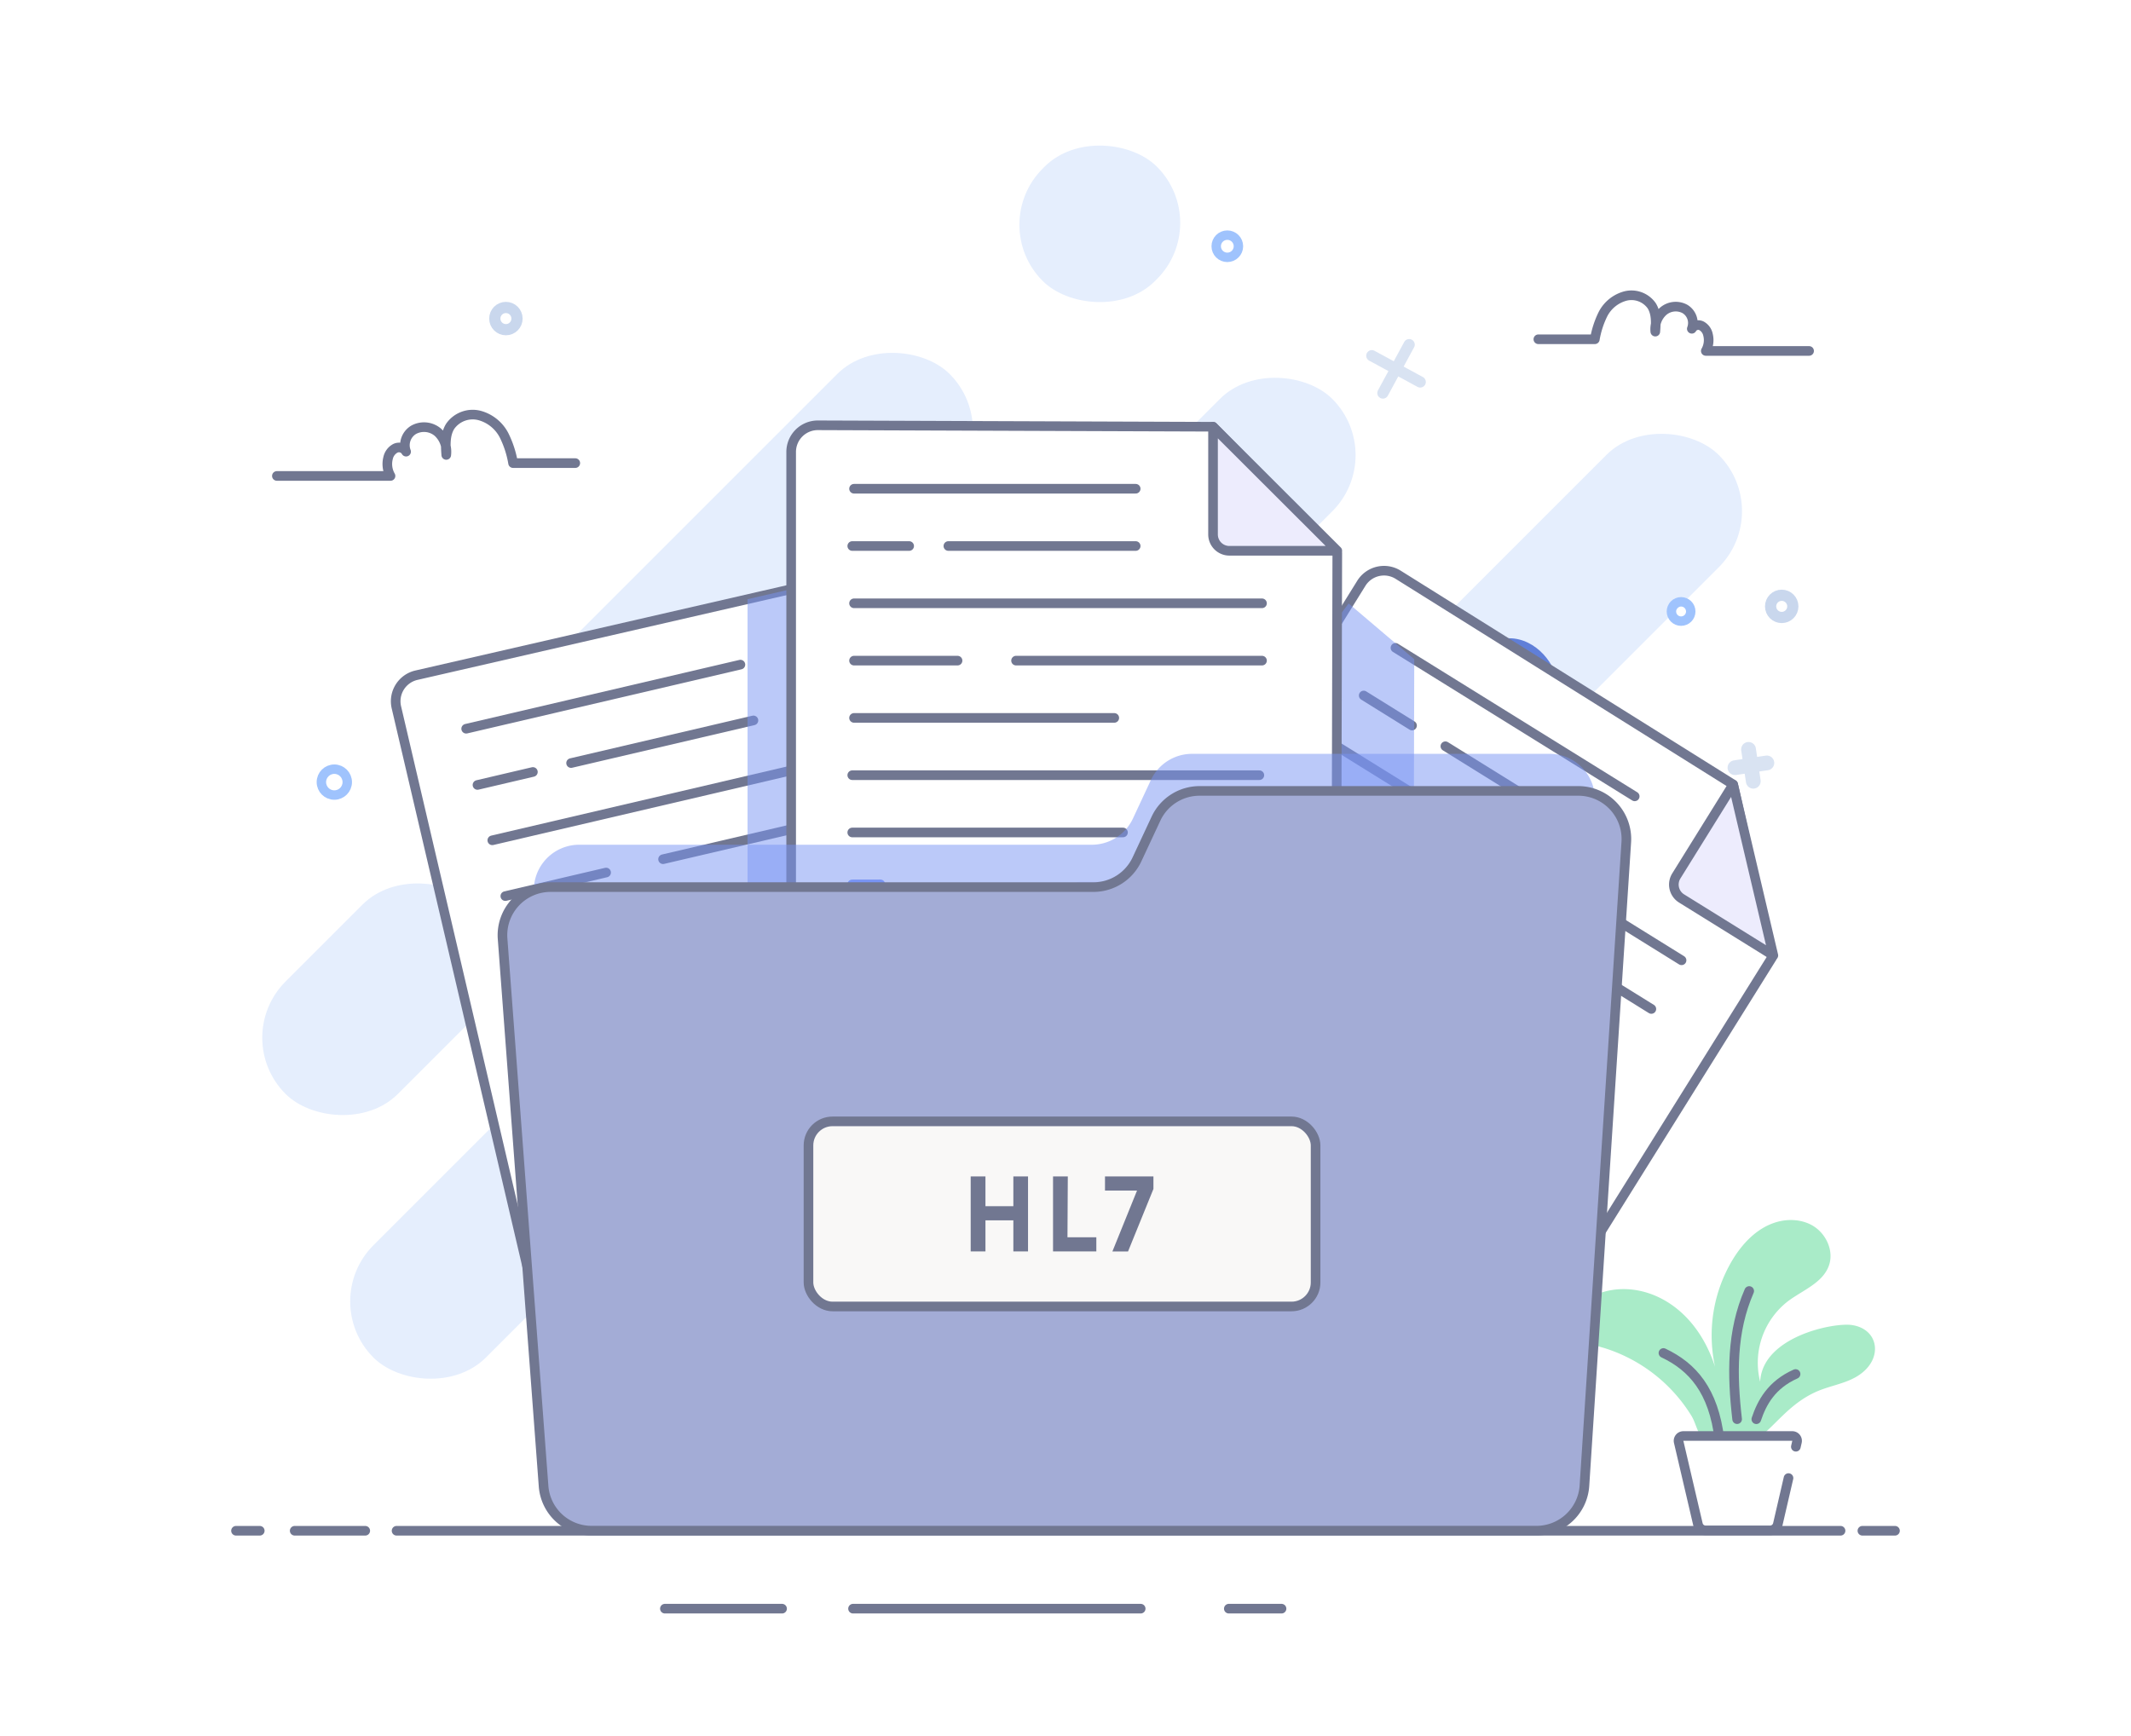 <svg xmlns="http://www.w3.org/2000/svg" viewBox="0 0 443 361"><defs><style>.cls-1{isolation:isolate;}.cls-2,.cls-7{fill:#fff;}.cls-3,.cls-4{fill:#e5eefd;}.cls-23,.cls-25,.cls-26,.cls-3,.cls-6,.cls-7{stroke:#717791;}.cls-10,.cls-11,.cls-15,.cls-16,.cls-17,.cls-18,.cls-23,.cls-3,.cls-6,.cls-7,.cls-9{stroke-linecap:round;stroke-linejoin:round;}.cls-15,.cls-16,.cls-17,.cls-18,.cls-23,.cls-25,.cls-26,.cls-3,.cls-6,.cls-7{stroke-width:2px;}.cls-5{fill:#a9ebc8;}.cls-10,.cls-11,.cls-6,.cls-9{fill:none;}.cls-8{opacity:0.7;}.cls-11,.cls-9{stroke:#c9d7ed;}.cls-9{stroke-width:3.07px;}.cls-10{stroke:#9fc3fd;stroke-width:1.96px;}.cls-11{stroke-width:2.33px;}.cls-12{fill:#607fd8;}.cls-13{fill:#93b9f4;}.cls-14,.cls-23{fill:#edecfd;}.cls-15,.cls-20,.cls-24{fill:#7995f4;}.cls-15{stroke:#7995f4;}.cls-16,.cls-22{fill:#3dffd6;}.cls-16{stroke:#3dffd6;}.cls-17,.cls-19{fill:#83acfd;}.cls-17{stroke:#83acfd;}.cls-18{fill:#2be0fe;stroke:#2be0fe;}.cls-21{fill:#b8d4ff;}.cls-24{opacity:0.5;mix-blend-mode:multiply;}.cls-25{fill:#a3acd6;}.cls-25,.cls-26{stroke-miterlimit:10;}.cls-26{fill:#f9f8f7;}.cls-27{fill:#717791;}</style></defs><g class="cls-1"><g id="Layer_2" data-name="Layer 2"><g id="pacs"><g id="hl7"><rect class="cls-2" width="443" height="361"/><line class="cls-3" x1="177.33" y1="334.48" x2="237.13" y2="334.48"/><line class="cls-3" x1="255.45" y1="334.48" x2="266.41" y2="334.48"/><line class="cls-3" x1="138.22" y1="334.48" x2="162.58" y2="334.48"/><line class="cls-3" x1="387.16" y1="318.28" x2="393.94" y2="318.28"/><line class="cls-3" x1="82.44" y1="318.28" x2="382.62" y2="318.28"/><line class="cls-3" x1="61.26" y1="318.28" x2="75.93" y2="318.28"/><line class="cls-3" x1="49.06" y1="318.28" x2="54" y2="318.28"/><rect class="cls-4" x="206.95" y="231.02" width="179.38" height="33.04" rx="13.67" transform="translate(681.43 212.83) rotate(135)"/><rect class="cls-4" x="51.21" y="191.25" width="55.67" height="33.04" rx="16.52" transform="translate(281.85 298.79) rotate(135)"/><path class="cls-4" d="M240.57,234.45l47.29-47.29a16.52,16.52,0,0,0,23.36,23.36l-47.29,47.29a16.52,16.52,0,0,0-23.36-23.36Z"/><path class="cls-4" d="M220.35,162.41l44.31-44.31A16.52,16.52,0,0,0,288,141.46l-44.31,44.31a16.52,16.52,0,0,0-23.36-23.36Z"/><rect class="cls-4" x="173.05" y="154.4" width="215.86" height="33.04" rx="16.52" transform="translate(600.52 93.09) rotate(135)"/><rect class="cls-4" x="36.36" y="166.09" width="281.89" height="33.04" rx="16.52" transform="translate(431.8 186.36) rotate(135)"/><rect class="cls-4" x="90.38" y="105.58" width="125.39" height="33.04" rx="16.52" transform="translate(347.66 100.19) rotate(135)"/><rect class="cls-4" x="211.84" y="30.02" width="33.59" height="33.04" rx="16.52" transform="translate(423.21 -82.22) rotate(135)"/><rect class="cls-4" x="161.75" y="255.72" width="33.59" height="33.04" rx="13.67" transform="translate(497.3 338.5) rotate(135)"/><path class="cls-5" d="M333.34,280.24a21.21,21.21,0,0,1-3.83-1.43c-4.16-2.24-3.26-6.51.79-8.88,8.1-4.73,21.31-.81,26.23,14.25A30.55,30.55,0,0,1,360.14,262c5.44-9,12.66-9.38,16.51-7.26,2.92,1.61,4.68,5.33,3.53,8.46-1.31,3.57-5.42,5.06-8.47,7.34a16.16,16.16,0,0,0-5.8,16.76c.45-9.37,15.26-12.37,19.09-11.79,5,.76,6.18,5.67,3.05,9.05-2.49,2.69-6.07,3.16-9.32,4.35-8.58,3.14-11.18,11.18-18.09,12.43a7.38,7.38,0,0,1-6.69-2.26c-1.15-1.3-1.42-3.19-2.31-4.67A32.74,32.74,0,0,0,333.34,280.24Z"/><path class="cls-6" d="M363.63,268.43c-3.68,8.42-3.58,17.37-2.51,26.65"/><path class="cls-6" d="M345.8,281.32c6,2.85,10.43,7.74,11.66,18.05"/><path class="cls-6" d="M373.27,285.69c-5,2.23-7,5.92-8.16,9.4"/><path class="cls-7" d="M371.8,307.33l-2.22,9.59A1.66,1.66,0,0,1,368,318.2H354.58a1.65,1.65,0,0,1-1.61-1.28l-4-17.11a1,1,0,0,1,1-1.23h22.59a1,1,0,0,1,1,1.23l-.23,1"/><g class="cls-8"><line class="cls-9" x1="363.49" y1="155.81" x2="364.48" y2="162.44"/><line class="cls-9" x1="367.3" y1="158.63" x2="360.67" y2="159.62"/></g><g class="cls-8"><line class="cls-9" x1="156.69" y1="174.05" x2="157.67" y2="180.68"/><line class="cls-9" x1="160.49" y1="176.87" x2="153.87" y2="177.86"/></g><circle class="cls-10" cx="349.47" cy="127.14" r="2.01"/><circle class="cls-10" cx="69.5" cy="162.62" r="2.69"/><g class="cls-8"><line class="cls-11" x1="292.94" y1="71.66" x2="287.48" y2="81.72"/><line class="cls-11" x1="295.24" y1="79.42" x2="285.18" y2="73.96"/></g><circle class="cls-11" cx="370.39" cy="126.08" r="2.31"/><circle class="cls-11" cx="105.17" cy="66.24" r="2.31"/><circle class="cls-10" cx="255.14" cy="51.2" r="2.31"/><path class="cls-6" d="M319.8,70.54h11.74a19,19,0,0,1,1.72-5.28,7.42,7.42,0,0,1,4.67-3.72,5.16,5.16,0,0,1,5.41,2c1,1.56.93,3.56.77,5.41a5,5,0,0,1,1.69-4.27,4,4,0,0,1,4.47-.44,3.4,3.4,0,0,1,1.43,4.12,1.54,1.54,0,0,1,2-.62,2.72,2.72,0,0,1,1.36,1.84,4.56,4.56,0,0,1-.45,3.39h21.47"/><path class="cls-6" d="M119.59,96.29H106.66a20.66,20.66,0,0,0-1.9-5.83,8.15,8.15,0,0,0-5.14-4.09,5.71,5.71,0,0,0-6,2.22c-1.11,1.72-1,3.93-.85,6A5.52,5.52,0,0,0,91,89.85,4.46,4.46,0,0,0,86,89.36a3.74,3.74,0,0,0-1.58,4.55,1.7,1.7,0,0,0-2.24-.69,3,3,0,0,0-1.5,2,5,5,0,0,0,.5,3.74H57.56"/><rect class="cls-12" x="118.68" y="132.71" width="205.09" height="146.7" rx="10"/><path class="cls-7" d="M197.81,141.74,225,259.35a5.61,5.61,0,0,1-4.21,6.72l-99.53,22.87a5.55,5.55,0,0,1-6.65-4.15L82.4,147.06a5.56,5.56,0,0,1,4.17-6.67L166.64,122Z"/><path class="cls-13" d="M203.87,209.31c.11.7.24,1.4.37,2.09"/><path class="cls-14" d="M197.69,141.2l-21.87,5.12a3.4,3.4,0,0,1-4.08-2.54L166.64,122Z"/><rect class="cls-15" x="118.8" y="230.64" width="5.86" height="31.58" transform="translate(-53.34 34.54) rotate(-13.28)"/><rect class="cls-16" x="130.1" y="240.11" width="5.86" height="19.6" transform="translate(-53.84 37.23) rotate(-13.28)"/><rect class="cls-17" x="139.48" y="233.11" width="5.86" height="24.33" transform="translate(-52.52 39.26) rotate(-13.28)"/><rect class="cls-18" x="148.99" y="227.23" width="5.86" height="27.92" transform="translate(-51.33 41.33) rotate(-13.28)"/><line class="cls-6" x1="96.91" y1="151.52" x2="153.92" y2="138.19"/><line class="cls-6" x1="118.72" y1="158.66" x2="156.63" y2="149.79"/><line class="cls-6" x1="99.26" y1="163.21" x2="110.78" y2="160.51"/><line class="cls-6" x1="192.52" y1="190.33" x2="110.1" y2="209.6"/><line class="cls-6" x1="167.63" y1="208.38" x2="112.82" y2="221.2"/><line class="cls-6" x1="195.76" y1="201.8" x2="179.1" y2="205.7"/><line class="cls-6" x1="160.49" y1="264.83" x2="123.55" y2="273.47"/><line class="cls-6" x1="206.5" y1="254.07" x2="169.18" y2="262.8"/><line class="cls-6" x1="102.34" y1="174.72" x2="184.92" y2="155.41"/><line class="cls-6" x1="137.84" y1="178.65" x2="187.63" y2="167.01"/><line class="cls-6" x1="105.05" y1="186.32" x2="126" y2="181.42"/><line class="cls-6" x1="107.76" y1="197.92" x2="160.43" y2="185.6"/><rect class="cls-14" x="162.05" y="215.88" width="40.73" height="32.39" rx="2.5" transform="translate(-48.05 47.63) rotate(-13.16)"/><path class="cls-19" d="M179.11,240.76l-3.54-2.1a2.61,2.61,0,0,0-3.55.84l-6.44,10,.13.58a2.47,2.47,0,0,0,3,1.84l12.38-2.9Z"/><path class="cls-20" d="M203.73,233.8l-12.39-7.38a2.62,2.62,0,0,0-3.56.84L172.62,251l30.92-7.23a2.46,2.46,0,0,0,1.84-3Z"/><polygon class="cls-21" points="169.16 251.42 169.16 251.43 169.15 251.43 169.16 251.42"/><circle class="cls-22" cx="174.28" cy="226.58" r="4.48"/><path class="cls-7" d="M368.36,199.12,304.42,301.51a5.62,5.62,0,0,1-7.73,1.78l-86.55-54.21a5.55,5.55,0,0,1-1.77-7.63L283,121.28a5.55,5.55,0,0,1,7.66-1.77l69.64,43.6Z"/><path class="cls-13" d="M324.86,251.19c-.42.57-.82,1.15-1.22,1.73"/><path class="cls-23" d="M368.65,198.66l-19.08-11.85a3.4,3.4,0,0,1-1.09-4.68l11.81-19Z"/><rect class="cls-15" x="237.6" y="203.57" width="5.86" height="31.58" transform="translate(151.28 -93.7) rotate(31.72)"/><rect class="cls-16" x="243.12" y="220" width="5.86" height="19.6" transform="translate(157.6 -95.05) rotate(31.72)"/><rect class="cls-17" x="253.04" y="220.99" width="5.86" height="24.33" transform="translate(160.85 -99.76) rotate(31.72)"/><rect class="cls-18" x="262.65" y="223.04" width="5.86" height="27.92" transform="matrix(0.85, 0.53, -0.53, 0.85, 164.3, -104.24)"/><line class="cls-6" x1="290.09" y1="134.7" x2="339.83" y2="165.58"/><line class="cls-6" x1="300.47" y1="155.16" x2="333.54" y2="175.7"/><line class="cls-6" x1="283.49" y1="144.61" x2="293.54" y2="150.86"/><line class="cls-6" x1="330.26" y1="229.74" x2="258.35" y2="185.09"/><line class="cls-6" x1="299.89" y1="224.9" x2="252.07" y2="195.21"/><line class="cls-6" x1="324.44" y1="240.15" x2="309.9" y2="231.12"/><line class="cls-6" x1="254.93" y1="259.77" x2="222.7" y2="239.76"/><line class="cls-6" x1="295.07" y1="284.7" x2="262.52" y2="264.48"/><line class="cls-6" x1="277.53" y1="154.93" x2="349.57" y2="199.67"/><line class="cls-6" x1="299.85" y1="182.82" x2="343.29" y2="209.79"/><line class="cls-6" x1="271.24" y1="165.05" x2="289.52" y2="176.4"/><line class="cls-6" x1="264.96" y1="175.17" x2="310.91" y2="203.71"/><rect class="cls-14" x="273.22" y="235.92" width="40.73" height="32.39" rx="2.5" transform="translate(177.18 -116.95) rotate(31.84)"/><path class="cls-19" d="M285.11,255.92l-1-4A2.63,2.63,0,0,0,281,250l-11.64,2.54-.32.51a2.47,2.47,0,0,0,.8,3.39l10.79,6.7Z"/><path class="cls-20" d="M307.45,268.41l-3.55-14a2.62,2.62,0,0,0-3.11-1.92l-27.52,6.09,27,16.75a2.46,2.46,0,0,0,3.39-.79Z"/><polygon class="cls-21" points="270.54 256.42 270.53 256.43 270.53 256.42 270.54 256.42"/><circle class="cls-22" cx="291.73" cy="242.48" r="4.48"/><path class="cls-24" d="M294,137.07l-.3,120.71c0,3.09-33.06,5.6-36.16,5.59l20.35-134.61,2.47-3.28Z"/><path class="cls-24" d="M269,149.83,243.13,124h0L166.64,122l-11.24,2.59V270.73a5.55,5.55,0,0,0,5.53,5.55l102.12.4a5.62,5.62,0,0,0,5.64-5.59l.3-120.72-.54-.54Z"/><path class="cls-7" d="M278,115.07l-.3,120.71a5.62,5.62,0,0,1-5.63,5.59L170,241a5.55,5.55,0,0,1-5.53-5.55V94A5.54,5.54,0,0,1,170,88.43l82.17.3Z"/><path class="cls-13" d="M268.53,182.25c0,.7-.08,1.41-.11,2.11"/><path class="cls-23" d="M278,114.52H255.57a3.4,3.4,0,0,1-3.4-3.4V88.73Z"/><rect class="cls-15" x="177.17" y="183.9" width="5.86" height="31.58" transform="translate(-0.4 0.36) rotate(-0.12)"/><rect class="cls-16" x="187.38" y="195.85" width="5.86" height="19.6" transform="translate(-0.41 0.38) rotate(-0.12)"/><rect class="cls-17" x="197.57" y="191.1" width="5.86" height="24.33" transform="translate(-0.41 0.4) rotate(-0.12)"/><rect class="cls-18" x="207.76" y="187.5" width="5.86" height="27.92" transform="translate(-0.41 0.43) rotate(-0.12)"/><line class="cls-6" x1="177.54" y1="101.62" x2="236.09" y2="101.62"/><line class="cls-6" x1="197.15" y1="113.53" x2="236.09" y2="113.53"/><line class="cls-6" x1="177.17" y1="113.53" x2="189" y2="113.53"/><line class="cls-6" x1="261.8" y1="161.18" x2="177.17" y2="161.18"/><line class="cls-6" x1="233.45" y1="173.09" x2="177.17" y2="173.09"/><line class="cls-6" x1="262.35" y1="173.09" x2="245.24" y2="173.09"/><line class="cls-6" x1="213.65" y1="226.43" x2="175.72" y2="226.43"/><line class="cls-6" x1="260.9" y1="226.43" x2="222.58" y2="226.43"/><line class="cls-6" x1="177.54" y1="125.44" x2="262.35" y2="125.44"/><line class="cls-6" x1="211.22" y1="137.36" x2="262.35" y2="137.36"/><line class="cls-6" x1="177.54" y1="137.36" x2="199.06" y2="137.36"/><line class="cls-6" x1="177.54" y1="149.27" x2="231.64" y2="149.27"/><rect class="cls-14" x="222.09" y="183.33" width="40.73" height="32.39" rx="2.5"/><path class="cls-19" d="M237.26,207.23l-3-2.85a2.62,2.62,0,0,0-3.65,0l-8.56,8.29v.6a2.48,2.48,0,0,0,2.47,2.47h12.7Z"/><path class="cls-20" d="M262.83,206.06l-10.39-10a2.63,2.63,0,0,0-3.66,0l-20.17,19.69h31.75a2.48,2.48,0,0,0,2.47-2.47Z"/><polygon class="cls-21" points="225.15 215.34 225.15 215.35 225.14 215.35 225.15 215.34"/><circle class="cls-22" cx="235.8" cy="192.32" r="4.48"/><path class="cls-24" d="M322.12,156.74H247.81a9.45,9.45,0,0,0-8.56,5.45l-3.73,8a9.44,9.44,0,0,1-8.55,5.45H120.44A9.44,9.44,0,0,0,111,185.77l8,107.48a9.45,9.45,0,0,0,9.42,8.74H313.91a9.45,9.45,0,0,0,9.42-8.83l8.21-126.36A9.44,9.44,0,0,0,322.12,156.74Z"/><path class="cls-25" d="M328.08,164.45H249.37a10,10,0,0,0-9.06,5.77l-3.95,8.46a10,10,0,0,1-9.06,5.77H114.48a10,10,0,0,0-10,10.75L113,309a10,10,0,0,0,10,9.26H319.38a10,10,0,0,0,10-9.35l8.7-133.83A10,10,0,0,0,328.08,164.45Z"/><rect class="cls-26" x="168.07" y="233.16" width="105.42" height="38.49" rx="5"/><path class="cls-27" d="M210.66,244.61h3.05V260.2h-3.05v-6.46h-5.8v6.46h-3.07V244.61h3.07v6.19h5.8Z"/><path class="cls-27" d="M221.91,257.26h6v2.94h-9V244.61h3.07Z"/><path class="cls-27" d="M229.71,244.61h10.07v2.6l-5.28,13h-3.25l5.12-12.66h-6.66Z"/></g></g></g></g></svg>